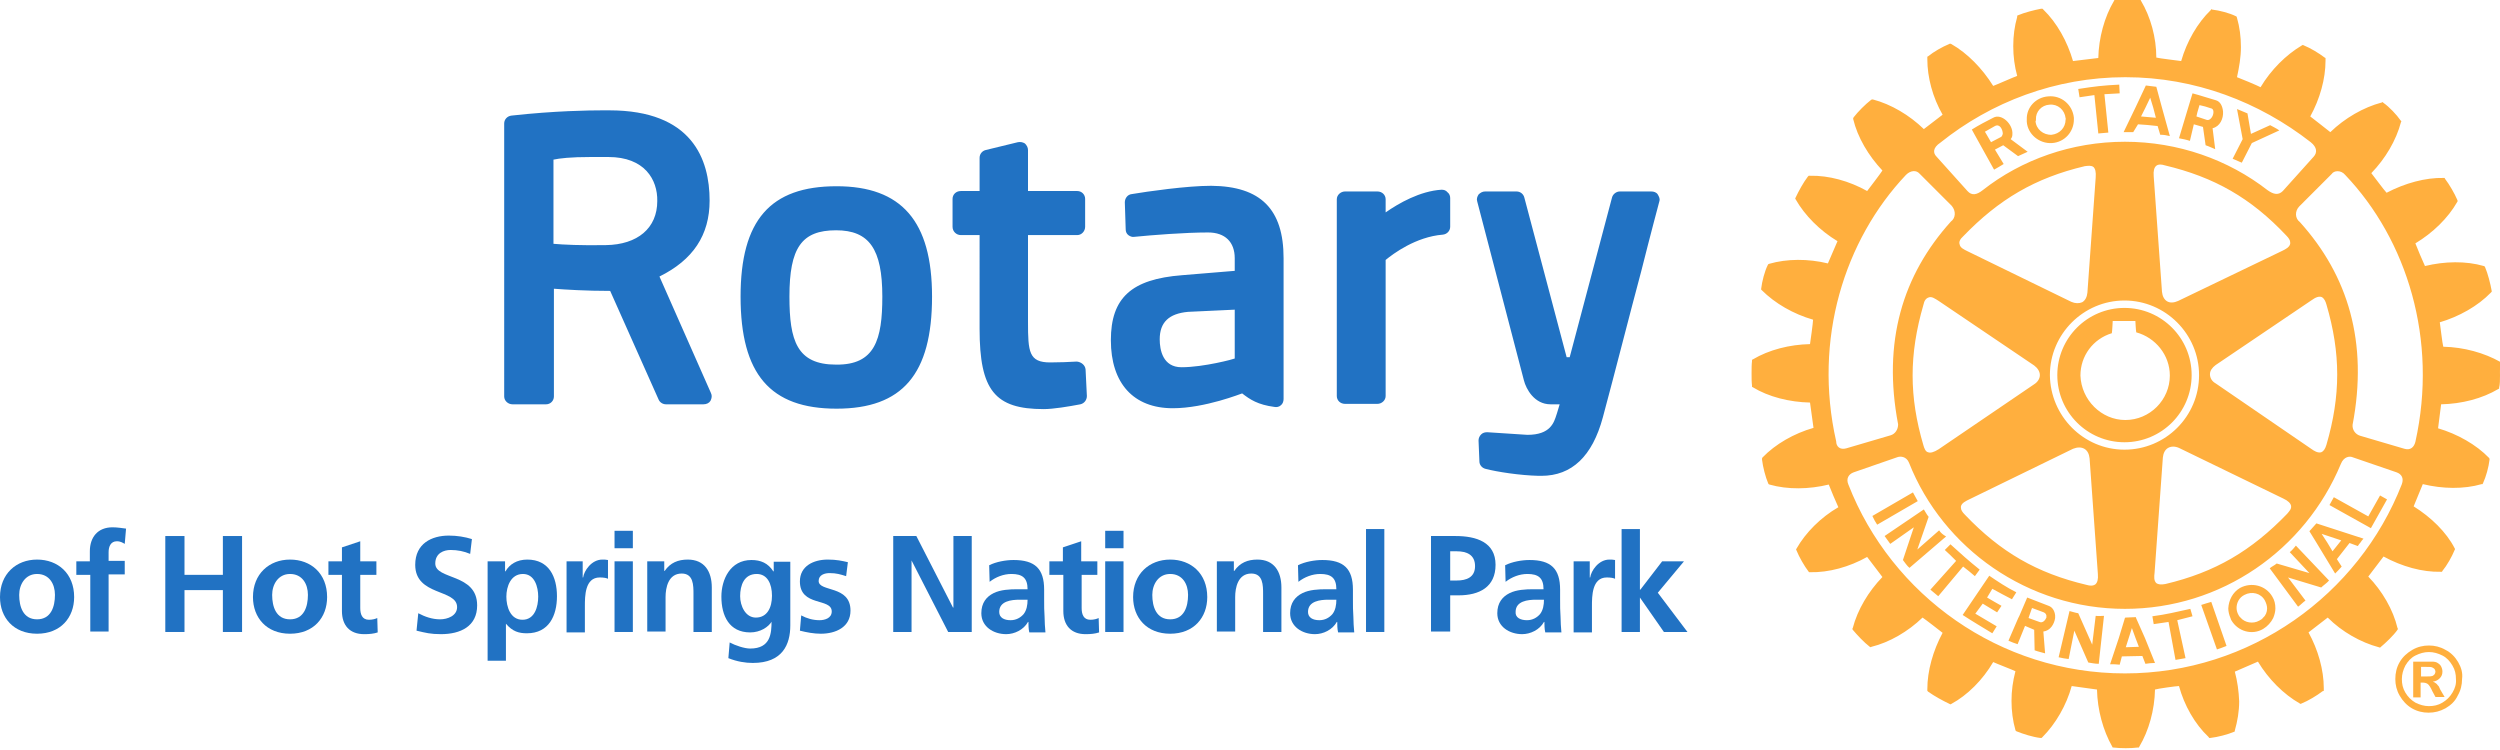 <?xml version="1.0" encoding="utf-8"?>
<!-- Generator: Adobe Illustrator 18.0.0, SVG Export Plug-In . SVG Version: 6.00 Build 0)  -->
<!DOCTYPE svg PUBLIC "-//W3C//DTD SVG 1.1//EN" "http://www.w3.org/Graphics/SVG/1.1/DTD/svg11.dtd">
<svg version="1.1" id="Layer_1" xmlns="http://www.w3.org/2000/svg" xmlns:xlink="http://www.w3.org/1999/xlink" x="0px" y="0px"
	 viewBox="0 0 573.2 171.9" enable-background="new 0 0 573.2 171.9" xml:space="preserve">
<g>
	<g>
		<path fill="#2172C3" d="M8.5,128.3c4.8,0,8.5,3.2,8.5,8.6c0,4.7-3.1,8.4-8.5,8.4c-5.4,0-8.5-3.7-8.5-8.4
			C0,131.6,3.7,128.3,8.5,128.3z M8.5,142c3.2,0,4.1-2.9,4.1-5.6c0-2.5-1.3-4.8-4.1-4.8c-2.7,0-4.1,2.4-4.1,4.8
			C4.4,139.1,5.3,142,8.5,142z"/>
		<path fill="#2172C3" d="M20.6,131.8h-3.1v-3.1h3.1v-2.3c0-3.2,1.8-5.5,5.2-5.5c1.1,0,2.3,0.2,3.1,0.3l-0.3,3.5
			c-0.4-0.2-0.9-0.6-1.8-0.6c-1.4,0-1.9,1.2-1.9,2.5v2h3.7v3.1h-3.7v13.1h-4.2V131.8z"/>
		<path fill="#2172C3" d="M37.9,122.9h4.4v8.9h8.8v-8.9h4.4v22h-4.4v-9.6h-8.8v9.6h-4.4V122.9z"/>
		<path fill="#2172C3" d="M66.5,128.3c4.8,0,8.5,3.2,8.5,8.6c0,4.7-3.1,8.4-8.5,8.4c-5.4,0-8.5-3.7-8.5-8.4
			C58,131.6,61.7,128.3,66.5,128.3z M66.5,142c3.2,0,4.1-2.9,4.1-5.6c0-2.5-1.3-4.8-4.1-4.8c-2.7,0-4.1,2.4-4.1,4.8
			C62.4,139.1,63.3,142,66.5,142z"/>
		<path fill="#2172C3" d="M78.4,131.8h-3.1v-3.1h3.1v-3.2l4.2-1.4v4.6h3.7v3.1h-3.7v7.6c0,1.4,0.4,2.7,2,2.7c0.8,0,1.5-0.2,1.9-0.4
			l0.1,3.3c-0.9,0.3-1.9,0.4-3.1,0.4c-3.3,0-5.1-2-5.1-5.3V131.8z"/>
		<path fill="#2172C3" d="M107.8,127c-1.4-0.6-2.9-0.9-4.5-0.9c-1.5,0-3.5,0.7-3.5,3.1c0,3.8,9.6,2.2,9.6,9.6c0,4.8-3.8,6.6-8.3,6.6
			c-2.4,0-3.5-0.3-5.6-0.8l0.4-4c1.5,0.8,3.2,1.4,5,1.4c1.7,0,3.9-0.8,3.9-2.8c0-4.2-9.6-2.5-9.6-9.7c0-4.9,3.8-6.7,7.7-6.7
			c1.9,0,3.7,0.3,5.3,0.8L107.8,127z"/>
		<path fill="#2172C3" d="M111.8,128.7h4v2.3h0.1c0.9-1.6,2.6-2.7,5-2.7c5,0,6.8,4,6.8,8.4c0,4.4-1.8,8.5-6.9,8.5
			c-1.8,0-3.3-0.4-4.8-2.2H116v8.5h-4.2V128.7z M116.1,136.8c0,2.3,0.9,5.3,3.7,5.3c2.8,0,3.6-3,3.6-5.3c0-2.2-0.8-5.2-3.5-5.2
			C117.1,131.6,116.1,134.5,116.1,136.8z"/>
		<path fill="#2172C3" d="M129.9,128.7h3.7v3.7h0.1c0.2-1.5,1.9-4.1,4.4-4.1c0.4,0,0.9,0,1.3,0.1v4.3c-0.4-0.2-1.1-0.3-1.9-0.3
			c-3.4,0-3.4,4.3-3.4,6.6v6h-4.2V128.7z"/>
		<path fill="#2172C3" d="M140.9,121.7h4.2v4h-4.2V121.7z M140.9,128.7h4.2v16.2h-4.2V128.7z"/>
		<path fill="#2172C3" d="M148.3,128.7h4v2.2h0.1c1.3-1.9,3.1-2.6,5.3-2.6c3.8,0,5.5,2.7,5.5,6.4v10.2H159v-8.7c0-2,0-4.7-2.7-4.7
			c-3.1,0-3.7,3.3-3.7,5.4v7.9h-4.2V128.7z"/>
		<path fill="#2172C3" d="M181.2,128.7v14.7c0,4.4-1.8,8.6-8.6,8.6c-1.7,0-3.6-0.3-5.6-1.1l0.3-3.6c1.3,0.7,3.4,1.4,4.7,1.4
			c4.7,0,4.9-3.5,4.9-6.3H177c-0.8,1.4-2.7,2.6-5,2.6c-4.8,0-6.6-3.8-6.6-8.2c0-3.9,2-8.4,6.9-8.4c2.1,0,3.8,0.7,5,2.6h0.1v-2.2
			H181.2z M177,136.6c0-2.8-1.1-5-3.5-5c-2.9,0-3.8,2.6-3.8,5.1c0,2.2,1.2,4.9,3.6,4.9C175.9,141.6,177,139.3,177,136.6z"/>
		<path fill="#2172C3" d="M194,132.1c-1.3-0.4-2.2-0.7-3.8-0.7c-1.1,0-2.5,0.4-2.5,1.8c0,2.6,7.3,0.9,7.3,6.8c0,3.8-3.4,5.3-6.8,5.3
			c-1.6,0-3.2-0.3-4.8-0.7l0.3-3.5c1.3,0.7,2.7,1.1,4.2,1.1c1.1,0,2.8-0.4,2.8-2c0-3.2-7.3-1-7.3-6.9c0-3.5,3.1-5,6.4-5
			c2,0,3.3,0.3,4.6,0.6L194,132.1z"/>
		<path fill="#2172C3" d="M204.7,122.9h5.4l8.4,16.4h0.1v-16.4h4.2v22h-5.4l-8.4-16.4H209v16.4h-4.2V122.9z"/>
		<path fill="#2172C3" d="M226.8,129.6c1.6-0.8,3.8-1.2,5.6-1.2c4.9,0,7,2,7,6.8v2.1c0,1.6,0,2.9,0.1,4.1c0,1.2,0.1,2.4,0.2,3.6H236
			c-0.2-0.8-0.2-1.9-0.2-2.4h-0.1c-1,1.8-3.1,2.8-5,2.8c-2.9,0-5.7-1.7-5.7-4.8c0-2.4,1.2-3.8,2.8-4.6c1.6-0.8,3.7-0.9,5.5-0.9h2.3
			c0-2.6-1.2-3.5-3.7-3.5c-1.8,0-3.6,0.7-5,1.8L226.8,129.6z M231.7,142.2c1.3,0,2.3-0.6,3-1.4c0.7-0.9,0.9-2.1,0.9-3.3h-1.8
			c-1.9,0-4.7,0.3-4.7,2.8C229.1,141.6,230.2,142.2,231.7,142.2z"/>
		<path fill="#2172C3" d="M243.7,131.8h-3.1v-3.1h3.1v-3.2l4.2-1.4v4.6h3.7v3.1H248v7.6c0,1.4,0.4,2.7,2,2.7c0.8,0,1.5-0.2,1.9-0.4
			l0.1,3.3c-0.9,0.3-1.9,0.4-3.1,0.4c-3.3,0-5.1-2-5.1-5.3V131.8z"/>
		<path fill="#2172C3" d="M253.4,121.7h4.2v4h-4.2V121.7z M253.4,128.7h4.2v16.2h-4.2V128.7z"/>
		<path fill="#2172C3" d="M268.3,128.3c4.8,0,8.5,3.2,8.5,8.6c0,4.7-3.1,8.4-8.5,8.4c-5.4,0-8.5-3.7-8.5-8.4
			C259.8,131.6,263.5,128.3,268.3,128.3z M268.3,142c3.2,0,4.1-2.9,4.1-5.6c0-2.5-1.3-4.8-4.1-4.8c-2.7,0-4.1,2.4-4.1,4.8
			C264.2,139.1,265.1,142,268.3,142z"/>
		<path fill="#2172C3" d="M278.9,128.7h4v2.2h0.1c1.3-1.9,3.1-2.6,5.3-2.6c3.8,0,5.5,2.7,5.5,6.4v10.2h-4.2v-8.7c0-2,0-4.7-2.7-4.7
			c-3.1,0-3.7,3.3-3.7,5.4v7.9h-4.2V128.7z"/>
		<path fill="#2172C3" d="M297.6,129.6c1.6-0.8,3.8-1.2,5.6-1.2c4.9,0,7,2,7,6.8v2.1c0,1.6,0,2.9,0.1,4.1c0,1.2,0.1,2.4,0.2,3.6
			h-3.7c-0.2-0.8-0.2-1.9-0.2-2.4h-0.1c-1,1.8-3.1,2.8-5,2.8c-2.9,0-5.7-1.7-5.7-4.8c0-2.4,1.2-3.8,2.8-4.6c1.6-0.8,3.7-0.9,5.5-0.9
			h2.3c0-2.6-1.2-3.5-3.7-3.5c-1.8,0-3.6,0.7-5,1.8L297.6,129.6z M302.5,142.2c1.3,0,2.3-0.6,3-1.4c0.7-0.9,0.9-2.1,0.9-3.3h-1.8
			c-1.9,0-4.7,0.3-4.7,2.8C299.9,141.6,301,142.2,302.5,142.2z"/>
		<path fill="#2172C3" d="M313.2,121.3h4.2v23.6h-4.2V121.3z"/>
		<path fill="#2172C3" d="M328.1,122.9h5.6c4.8,0,9.2,1.4,9.2,6.6c0,5.1-3.7,7-8.5,7h-1.9v8.3h-4.4V122.9z M332.5,133.1h1.5
			c2.2,0,4.2-0.7,4.2-3.3c0-2.6-1.9-3.4-4.2-3.4h-1.5V133.1z"/>
		<path fill="#2172C3" d="M345.1,129.6c1.6-0.8,3.8-1.2,5.6-1.2c4.9,0,7,2,7,6.8v2.1c0,1.6,0,2.9,0.1,4.1c0,1.2,0.1,2.4,0.2,3.6
			h-3.7c-0.2-0.8-0.2-1.9-0.2-2.4H354c-1,1.8-3.1,2.8-5,2.8c-2.9,0-5.7-1.7-5.7-4.8c0-2.4,1.2-3.8,2.8-4.6c1.6-0.8,3.7-0.9,5.5-0.9
			h2.3c0-2.6-1.2-3.5-3.7-3.5c-1.8,0-3.6,0.7-5,1.8L345.1,129.6z M350.1,142.2c1.3,0,2.3-0.6,3-1.4c0.7-0.9,0.9-2.1,0.9-3.3h-1.8
			c-1.9,0-4.7,0.3-4.7,2.8C347.4,141.6,348.6,142.2,350.1,142.2z"/>
		<path fill="#2172C3" d="M360.8,128.7h3.7v3.7h0.1c0.2-1.5,1.9-4.1,4.4-4.1c0.4,0,0.9,0,1.3,0.1v4.3c-0.4-0.2-1.1-0.3-1.9-0.3
			c-3.4,0-3.4,4.3-3.4,6.6v6h-4.2V128.7z"/>
		<path fill="#2172C3" d="M371.8,121.3h4.2v13.9h0.1l5-6.5h5l-6,7.2l6.8,9h-5.4L376,137H376v7.9h-4.2V121.3z"/>
	</g>
	<path fill="#2172C3" d="M248.9,84.7l0.3,6.1c0,0.9-0.6,1.7-1.5,1.9c-2.6,0.5-6.2,1.1-8.4,1.1c-11.2,0-14.7-4.3-14.7-18.4V53.9h-4.3
		c-1,0-1.9-0.8-1.9-1.9v-6.4c0-1,0.8-1.8,1.9-1.8h4.3v-7.6c0-0.9,0.6-1.6,1.4-1.8l7.4-1.8c0.6-0.1,1.1,0,1.6,0.3
		c0.4,0.4,0.7,0.9,0.7,1.5v9.4h11.3c1,0,1.8,0.8,1.8,1.8v6.4c0,1-0.8,1.9-1.8,1.9h-11.3v19.9c0,6.9,0.2,9.3,5.1,9.3
		c1.8,0,4.6-0.1,6.1-0.2C247.9,83,248.8,83.7,248.9,84.7 M213.7,68c0,17.8-6.8,25.7-21.9,25.7c-15.2,0-22-7.9-22-25.7
		c0-17.5,6.8-25.3,22-25.3C206.7,42.7,213.7,50.7,213.7,68 M202.3,68c0-10.9-3-15.2-10.6-15.2c-7.9,0-10.7,4-10.7,15.2
		c0,10.1,1.7,15.6,10.7,15.6C200.6,83.7,202.3,77.9,202.3,68 M380.1,44.6c-0.3-0.5-0.9-0.7-1.5-0.7h-7.2c-0.8,0-1.6,0.6-1.8,1.4
		l-9.7,36.6h-0.7l-9.7-36.6c-0.2-0.8-0.9-1.4-1.8-1.4h-7.2c-0.6,0-1.1,0.3-1.5,0.7c-0.3,0.5-0.5,1-0.3,1.6l10.7,41
		c0.5,2,2.4,5.5,6.1,5.5h2.1c-0.2,0.7-0.4,1.4-0.6,2l-0.1,0.3c-0.6,1.9-1.4,4.7-6.7,4.7l-9.2-0.6c-0.5,0-1,0.1-1.4,0.5
		c-0.4,0.4-0.6,0.9-0.6,1.4l0.2,4.8c0,0.8,0.6,1.5,1.4,1.7c2.7,0.7,7.9,1.5,12.2,1.6c0.2,0,0.4,0,0.6,0c7,0,11.7-4.5,14.1-13.4
		c2.8-10.4,6.2-23.8,8.8-33.5c1.1-4.4,2.1-8.2,2.8-10.9l1.4-5.3C380.6,45.6,380.4,45.1,380.1,44.6 M163,90.1
		c0.3,0.6,0.2,1.2-0.1,1.8c-0.3,0.5-0.9,0.8-1.6,0.8h-8.6c-0.7,0-1.4-0.4-1.7-1.1l-11.1-24.9c-5.5,0-10.3-0.3-12.9-0.5v24.7
		c0,1-0.8,1.8-1.8,1.8h-7.7c-1,0-1.9-0.8-1.9-1.8V28.3c0-0.9,0.7-1.7,1.7-1.8c9.9-1.1,17.9-1.2,20.8-1.2c1,0,1.6,0,1.6,0
		c19,0,23,11.2,23,20.7c0,7.9-3.8,13.6-11.5,17.4L163,90.1z M139.5,36h-4.1c-4.6,0-7.1,0.3-8.5,0.6v19.3c2.2,0.2,6.4,0.4,12,0.3
		c7.3-0.1,11.8-3.9,11.8-10.1C150.8,41.2,147.8,36,139.5,36 M294.3,59.2v32.3c0,0.5-0.2,1.1-0.6,1.4c-0.4,0.4-1,0.5-1.5,0.4
		c-3.8-0.5-5.6-1.7-7.4-3.1c-0.1,0-8.5,3.4-15.9,3.4c-9,0-14.2-5.7-14.2-15.6c0-9.7,4.7-14,16.3-14.9l12.1-1v-2.9
		c0-3.7-2.2-5.9-6.1-5.9c-5.3,0-12.9,0.6-16.9,1c-0.5,0.1-1-0.1-1.4-0.4c-0.4-0.3-0.6-0.8-0.6-1.3l-0.2-6.2c0-0.9,0.6-1.8,1.6-1.9
		c3.6-0.6,12.6-1.9,18.2-1.9C289.1,42.7,294.3,48,294.3,59.2 M272.4,71.5c-4.4,0.4-6.5,2.4-6.5,6.3c0,2.4,0.7,6.4,5,6.4
		c5.1,0,12.1-1.9,12.2-2V71L272.4,71.5z M330.5,43.5c-4.9,0.3-9.8,3.1-12.8,5.2v-3c0-1-0.8-1.8-1.9-1.8h-7.4c-1,0-1.9,0.8-1.9,1.8
		v45.1c0,1,0.8,1.8,1.9,1.8h7.4c1,0,1.9-0.8,1.9-1.8V59.6c1.7-1.4,6.9-5.3,13.1-5.8c1-0.1,1.7-0.9,1.7-1.8v-6.6c0-0.5-0.2-1-0.6-1.3
		C331.5,43.6,331,43.5,330.5,43.5"/>
	<path fill="#FFAF3E" d="M450.1,129.9l-5.7,6.8l-1.8-1.5l5.9-6.6c-0.9-0.9-1.7-1.7-2.6-2.5l1.3-1.3c2.3,2.1,4.2,3.8,6.7,5.8
		l-1.1,1.5C451.9,131.3,451,130.6,450.1,129.9 M438.6,112.9l-9.3,5.4c0.3,0.7,0.7,1.4,1.1,2l9.3-5.4
		C439.3,114.1,439,113.7,438.6,112.9 M444.6,121.6l-5,4.4l2.6-7.5c-0.5-0.6-0.7-1.1-1.1-1.7l-9,6.1c0.4,0.6,0.9,1.2,1.3,1.8l5.4-3.8
		l-2.5,7.5c0.4,0.5,0.9,1.3,1.5,1.8l8.4-7.2C445.5,122.6,445,122.2,444.6,121.6 M456.8,135c1.5,0.8,2.9,1.6,4.5,2.4l1-1.6
		c-2.2-1.1-4.3-2.5-6.2-3.8l-6.1,9c2.3,1.5,4.5,2.8,6.8,4.2l1-1.6l-4.9-2.9l1.7-2.3l3.3,2l1-1.5c-1.1-0.6-2.1-1.2-3.3-1.9L456.8,135
		z M487.1,101.4c-8.5,0-15.4-6.9-15.4-15.4c0-8.5,6.9-15.4,15.4-15.4c8.5,0,15.4,6.9,15.4,15.4C502.5,94.5,495.6,101.4,487.1,101.4
		 M487.3,96.3c5.6,0,10.2-4.6,10.2-10.2c0-4.7-3.3-8.7-7.7-9.9c-0.1-0.5-0.2-2.6-0.2-2.6h-5.2c0,0-0.1,2.3-0.2,2.8
		c-4.3,1.3-7.2,5.2-7.2,9.7C477.2,91.7,481.8,96.3,487.3,96.3 M464.7,27.9v-0.5c-0.1-2.8,2.1-5.1,4.9-5.3c3-0.3,5.6,1.9,5.9,4.9v0.4
		c0,2.8-2.1,5.2-5,5.4C467.6,33,464.9,30.8,464.7,27.9 M466.7,27.7c0.1,1.9,1.8,3.3,3.7,3.2c1.8-0.2,3.2-1.6,3.2-3.5
		c0.1-0.1,0-0.2,0-0.3c-0.2-1.9-1.8-3.3-3.7-3.1c-1.8,0.1-3.2,1.6-3.1,3.4V27.7z M489.1,30.3c-0.9,0-1.3,0-2.2,0l2.7-5.6l2.4-5.1
		l2.4,0.3l1.3,4.8l1.8,6.5c-0.8-0.2-1.4-0.3-2.2-0.3l-0.6-2c-1.6-0.2-3-0.3-4.5-0.4L489.1,30.3z M490.9,26.7
		c1.2,0.1,2.3,0.2,3.4,0.3l-0.6-2.3l-0.7-2.3l-1.1,2.3L490.9,26.7z M480.2,21.8l0.9,8.8l2.3-0.2l-0.9-8.8l3.5-0.2l-0.1-2
		c-3.9,0.2-5.5,0.4-9.4,1l0.3,1.9L480.2,21.8z M480.5,141.2l-0.8,6.6l-3.2-7.2c-0.7-0.1-1.2-0.3-2-0.5l-2.5,10.6
		c0.8,0.2,1.5,0.3,2.3,0.4l1.3-6.5l3.2,7.3c0.7,0.1,1.5,0.3,2.4,0.3l1.2-11C481.9,141.2,481.2,141.3,480.5,141.2 M543,118.4
		l-7.9-4.4l-1,1.8l9.5,5.3l3.7-6.6l-1.6-0.9L543,118.4z M531.1,120l10.8,3.5c-0.3,0.3-0.5,0.6-0.7,0.9c-0.2,0.2-0.4,0.5-0.6,0.8
		l-1.9-0.7l-2.9,3.7l1.1,1.7c-0.4,0.5-0.9,1-1.5,1.6l-4.3-7.1l-1.6-2.6L531.1,120z M532.3,122.4l1.3,2l1.2,2l1.6-2l0.4-0.5
		L532.3,122.4z M521,136.8c0.5,0.8,0.7,1.7,0.7,2.7c0,0.7-0.2,1.5-0.5,2.2c-0.5,1-1.3,1.9-2.3,2.5c-2.5,1.5-5.8,0.6-7.3-2
		c-0.1-0.1-0.1-0.3-0.2-0.5c-0.3-0.7-0.5-1.5-0.5-2.2c0.1-1.9,1-3.7,2.7-4.7C516.2,133.4,519.5,134.2,521,136.8 M519.8,139.5
		c0-0.6-0.2-1.2-0.5-1.8c-0.9-1.7-3-2.2-4.7-1.3c-1.2,0.6-1.8,1.8-1.8,3c0,0.6,0.2,1.2,0.5,1.7c0.1,0.2,0.2,0.3,0.4,0.5
		c1,1.2,2.9,1.5,4.3,0.7c0.4-0.2,0.7-0.4,0.9-0.7C519.5,141.1,519.8,140.3,519.8,139.5 M525,126.6l4.5,4.8l-7.5-2.2
		c-0.6,0.5-1,0.6-1.6,1.1l6.5,8.8c0.6-0.4,1.1-1,1.7-1.4l-4-5.3l7.6,2.3c0.5-0.5,1.3-1,1.8-1.6l-7.6-8
		C526,125.6,525.5,126.2,525,126.6 M573.2,86.1c0,1,0,2-0.2,2.8l0,0.2l-0.2,0.1c-3.7,2.2-8.4,3.4-13.1,3.5c-0.1,0.6-0.6,4.9-0.7,5.5
		c4.4,1.3,8.7,3.7,11.7,6.8l0.1,0.2v0.2c-0.2,1.7-0.8,3.9-1.5,5.4l-0.1,0.2l-0.2,0c-4.1,1.2-9,1.1-13.5,0c-0.2,0.6-1.9,4.5-2.1,5.1
		c4,2.5,7.5,5.9,9.4,9.6l0.1,0.2l-0.1,0.2c-0.6,1.5-1.8,3.6-2.8,4.8l-0.1,0.2h-0.3c-4.2,0.1-8.9-1.2-13.1-3.5
		c-0.4,0.5-3.1,4.1-3.5,4.6c3.2,3.3,5.7,7.6,6.7,11.8l0.1,0.2l-0.1,0.2c-0.9,1.3-2.7,3-3.9,4l-0.1,0.1l-0.3-0.1
		c-4.1-1.1-8.4-3.5-11.7-6.8c-0.5,0.4-3.9,3-4.4,3.4c2.2,4,3.5,8.6,3.5,12.8v0.6l-0.3,0.1c-1.3,1-3.3,2.2-4.8,2.8l-0.2,0.1l-0.2-0.1
		c-3.7-2.1-7.2-5.6-9.6-9.6c-0.6,0.3-4.7,2-5.3,2.3c0.6,2.2,0.9,4.5,1,6.8c0,2.3-0.4,4.6-1,6.7l0,0.2l-0.2,0.1
		c-1.4,0.6-3.7,1.2-5.4,1.4l-0.3,0l-0.1-0.2c-3.2-3-5.6-7.3-6.8-11.7c-0.6,0-4.9,0.6-5.5,0.8c-0.1,4.7-1.4,9.4-3.6,13.1l-0.1,0.2
		l-0.3,0c-1.5,0.2-3.9,0.2-5.5,0l-0.2,0l-0.1-0.2c-2.1-3.7-3.4-8.4-3.5-13.1c-0.6-0.1-5.2-0.7-5.8-0.8c-1.2,4.4-3.7,8.7-6.7,11.7
		l-0.2,0.2l-0.3,0c-1.7-0.2-3.9-0.9-5.4-1.5l-0.2-0.1l-0.1-0.2c-0.6-2.1-0.9-4.4-0.9-6.7c0-2.3,0.3-4.5,0.9-6.8
		c-0.6-0.3-4.5-1.8-5.1-2.1c-2.4,4.1-5.9,7.6-9.6,9.6l-0.2,0.1l-0.2-0.1c-1.5-0.7-3.5-1.8-4.9-2.8l-0.2-0.2v-0.4
		c0-4.2,1.3-8.8,3.5-12.9c-0.5-0.4-4.1-3.2-4.6-3.5c-3.3,3.2-7.6,5.7-11.7,6.7l-0.2,0.1l-0.2-0.1c-1.3-1-2.9-2.7-3.9-3.9l-0.1-0.2
		l0.1-0.2c1.1-4.2,3.6-8.4,6.8-11.7c-0.4-0.5-3.1-4.1-3.5-4.6c-4.1,2.3-8.8,3.6-13.1,3.5h-0.2l-0.1-0.1c-1-1.3-2.2-3.4-2.8-4.9
		l-0.1-0.2l0.1-0.2c2.1-3.7,5.6-7.2,9.6-9.5c-0.3-0.6-2-4.6-2.2-5.2c-4.5,1.1-9.4,1.2-13.6,0l-0.2-0.1l-0.1-0.2
		c-0.6-1.4-1.2-3.7-1.4-5.4l0-0.3l0.1-0.2c3-3.1,7.2-5.5,11.7-6.8c-0.1-0.6-0.7-5.2-0.8-5.8c-4.7-0.1-9.5-1.3-13.1-3.5l-0.2-0.1
		l0-0.3c-0.1-0.8-0.1-1.8-0.1-2.8c0-1,0-2,0.1-2.8l0-0.3l0.2-0.1c3.7-2.2,8.4-3.4,13.1-3.5c0.1-0.6,0.7-5,0.7-5.6
		c-4.5-1.3-8.7-3.7-11.8-6.8l-0.1-0.1l0-0.2c0.2-1.7,0.8-4,1.5-5.4l0.1-0.2l0.2-0.1c4.1-1.2,9-1.2,13.5-0.1c0.3-0.6,1.9-4.5,2.2-5.1
		c-4-2.4-7.5-5.9-9.6-9.6l-0.1-0.2l0.1-0.2c0.7-1.5,1.8-3.5,2.8-4.8l0.2-0.2h0.3c4.3-0.1,9,1.2,13.1,3.5c0.4-0.5,3.2-4.2,3.5-4.7
		c-3.2-3.4-5.7-7.6-6.7-11.8l0-0.2l0.1-0.2c1-1.3,2.7-3,4-4l0.2-0.1l0.2,0c4.2,1.1,8.4,3.6,11.7,6.8c0.5-0.4,3.8-2.9,4.3-3.3
		c-2.3-4-3.5-8.6-3.5-12.7v-0.6l0.2-0.1c1.2-1,3.3-2.2,4.8-2.8l0.2-0.1l0.3,0.1c3.7,2.1,7.1,5.6,9.6,9.6c0.6-0.2,4.9-2.1,5.5-2.3
		c-0.6-2.2-0.9-4.5-0.9-6.8c0-2.4,0.3-4.6,0.9-6.7l0-0.3l0.2-0.1c1.4-0.6,3.7-1.2,5.3-1.5l0.3,0l0.2,0.2c3.1,3,5.5,7.3,6.8,11.8
		c0.6-0.1,5.2-0.6,5.8-0.7c0.1-4.6,1.4-9.4,3.6-13.1l0.1-0.2l0.2-0.1c1.6-0.2,4-0.2,5.6,0l0.2,0.1l0.1,0.2c2.2,3.7,3.5,8.4,3.5,13
		c0.7,0.2,5.1,0.7,5.7,0.8c1.3-4.5,3.7-8.7,6.8-11.7l0.1-0.2l0.2,0.1c1.7,0.2,4,0.8,5.4,1.5l0.2,0.1l0.1,0.3
		c0.6,2.1,0.9,4.3,0.9,6.7c0,2.3-0.4,4.6-0.9,6.9c0.6,0.2,4.9,2,5.4,2.3c2.4-4,5.8-7.4,9.5-9.6l0.2-0.1l0.2,0.1
		c1.5,0.6,3.5,1.8,4.8,2.8l0.2,0.1v0.6c0,4.2-1.3,8.8-3.5,12.8c0.5,0.4,4,3.1,4.6,3.6c3.3-3.2,7.6-5.7,11.8-6.8l0.2-0.1l0.2,0.2
		c1.3,0.9,3,2.7,3.9,4l0.2,0.2l-0.1,0.2c-1.1,4.2-3.6,8.4-6.8,11.7c0.4,0.5,3,4,3.5,4.5c4.2-2.2,8.9-3.5,13.1-3.4h0.2l0.1,0.2
		c1,1.3,2.2,3.4,2.8,4.8l0.1,0.3l-0.1,0.2c-2.1,3.7-5.6,7.1-9.6,9.5c0.2,0.6,1.9,4.6,2.2,5.2c4.5-1.1,9.4-1.2,13.5,0l0.2,0.1
		l0.1,0.2c0.6,1.4,1.2,3.7,1.5,5.4l0,0.2l-0.2,0.2c-3,3.1-7.3,5.5-11.7,6.8c0.1,0.6,0.6,5,0.8,5.6c4.7,0.1,9.4,1.4,13.1,3.5l0.2,0.1
		l0,0.2C573.1,84.1,573.2,85,573.2,86.1 M444,35.9l7.1,7.9c1,1.1,2.1,0.9,3.5-0.2c8.9-7,20.4-11.1,32.6-11.1
		c12.2,0,23.7,4.1,32.7,11.1c1.4,1,2.5,1.2,3.5,0.2l7.1-7.9c0.8-0.9,0.8-2.1-0.7-3.3c-11.8-9.2-26.5-14.9-42.5-14.9
		c-16,0-30.8,5.7-42.4,15C443.1,33.9,443.2,35.1,444,35.9 M444.5,69c-0.8-0.5-1.6-1.1-2.3-0.8c-0.6,0.2-1,0.7-1.2,1.7
		c-3.3,11.4-3.3,21,0,32.2c0.2,0.7,0.5,1.5,1.1,1.6c0.5,0.2,1.3,0,2.4-0.7l21.9-14.9c0.8-0.5,1.3-1.3,1.3-2.1c0-0.8-0.5-1.6-1.3-2.2
		L444.5,69z M449.3,56c0.1,0.8,1,1.2,1.8,1.6l23.8,11.6c0.9,0.4,1.8,0.4,2.5,0.1c0.7-0.4,1.1-1.2,1.2-2.2l1.9-26.4
		c0.1-1.3-0.1-2-0.5-2.4c-0.5-0.4-1.2-0.3-2-0.2c-11.4,2.7-19.7,7.6-27.9,16.1C449.4,54.8,449.1,55.5,449.3,56 M449.6,116.4
		c0,0.5,0.3,1,0.9,1.6c8.2,8.6,16.5,13.4,27.9,16.1c0.7,0.2,1.4,0.3,2-0.1c0.5-0.4,0.7-1.2,0.6-2.4c0,0-1.9-26.5-1.9-26.5
		c-0.1-1-0.5-1.8-1.2-2.2c-0.7-0.4-1.6-0.4-2.6,0l-23.8,11.6c-0.8,0.4-1.7,0.8-1.9,1.6C449.6,116.2,449.6,116.3,449.6,116.4
		 M487.1,103.1c9.4,0,17.1-7.6,17.1-17.1c0-9.4-7.7-17.1-17.1-17.1c-9.4,0-17.1,7.7-17.1,17.1C470.1,95.4,477.7,103.1,487.1,103.1
		 M494.4,133.7c0.4,0.3,1.1,0.4,2.1,0.2c11.4-2.7,19.7-7.6,27.9-16.1c0.5-0.6,1-1.1,0.9-1.8c-0.1-0.6-0.7-1.2-1.8-1.7l-23.9-11.6
		c-0.9-0.4-1.8-0.4-2.5,0c-0.7,0.4-1.1,1.2-1.2,2.2l-1.9,26.4C493.9,132.2,493.8,133.1,494.4,133.7 M529.9,102.9
		c0.7,0.5,1.5,1,2.3,0.8c0.5-0.2,0.9-0.7,1.2-1.7c3.3-11.3,3.3-21,0-32.2c-0.2-0.7-0.5-1.4-1.1-1.7c-0.6-0.2-1.3,0-2.4,0.8L508,83.7
		c-0.8,0.6-1.3,1.3-1.3,2.1s0.4,1.6,1.3,2.1L529.9,102.9z M525.1,55.6c0-0.5-0.3-1-0.9-1.6c-8.1-8.6-16.5-13.4-27.9-16.1
		c-0.6-0.2-1.4-0.3-1.9,0.1c-0.5,0.4-0.7,1.2-0.6,2.4l1.9,26.5c0.1,1,0.5,1.8,1.2,2.2c0.7,0.4,1.6,0.3,2.5-0.1l23.9-11.5
		c0.8-0.4,1.6-0.8,1.8-1.6C525.1,55.7,525.1,55.7,525.1,55.6 M423.3,102.8l10.2-3c1-0.3,1.7-1.3,1.7-2.5c-3.6-18.9,1-34.2,12.1-46.5
		c1.1-0.8,1.2-2.4,0.2-3.6l-7.4-7.4c-0.7-0.8-2-0.8-3.1,0.3c-14.1,14.9-21.3,37.7-16,61.1C421,102.4,421.9,103.2,423.3,102.8
		 M549.5,108.3l-10.2-3.5c-0.5-0.2-1.9-0.2-2.6,1.6c-8.2,19.7-27.4,33.2-49.5,33.2c-22.2,0-41.7-13.8-49.5-33.5
		c-0.6-1.5-2-1.5-2.6-1.3l-10.1,3.5c-1.1,0.4-1.8,1.4-1.2,2.8c9.9,25.4,34.7,43.3,63.4,43.3c28.7,0,53.6-18,63.5-43.4
		C551.2,109.6,550.6,108.7,549.5,108.3 M537.7,40.1c-1-1.2-2.6-1-3.1-0.2l-7.4,7.4c-1.1,1.1-1,2.8,0.1,3.6
		c11.1,12.3,15.7,27.6,12.1,46.5c-0.1,1.2,0.7,2.2,1.7,2.5l10.2,3c1.4,0.4,2.2-0.4,2.5-1.6C559,77.9,551.9,55,537.7,40.1 M514,37.3
		l2.3-4.5l6.3-2.9c-0.7-0.5-1.4-0.8-2.1-1.2l-4.4,2l-0.8-4.7c-0.9-0.4-1.5-0.6-2.4-1l1.3,6.9l-2.3,4.5L514,37.3z M502.2,139.6
		c-3.2,0.7-5.6,1.3-8.7,1.7l0.3,1.8c1.2-0.2,2.2-0.3,3.4-0.5l1.6,8.7l2.3-0.4l-1.9-8.7c1.2-0.3,2.3-0.6,3.5-0.9L502.2,139.6z
		 M471.2,141.1v0.6c-0.2,1.4-1.1,2.9-2.7,3.1l0.4,5c-0.7-0.2-1.6-0.4-2.4-0.7l-0.1-4.7l-2.1-0.9l-1.7,4.2c-0.7-0.2-1.4-0.5-2.1-0.8
		l2.2-5.1l0.3-0.6l1.8-4.2l4.9,1.9C470.6,139.2,471.1,140.1,471.2,141.1 M469.2,141.1c-0.1-0.3-0.2-0.5-0.6-0.7l-2.7-1l-0.6,1.7
		l-0.2,0.6l0,0l2.5,0.9c0.7,0.3,1.3-0.3,1.6-1C469.2,141.6,469.2,141.3,469.2,141.1 M502.1,32.3c-0.9-0.3-1.5-0.4-2.5-0.6l1.8-6
		l1.3-4.3c1.9,0.5,3.6,1.1,5.4,1.6c1,0.3,1.5,1.4,1.6,2.6c0.1,1.6-0.7,3.4-2.4,3.8l0.6,4.8c-0.8-0.3-1.3-0.6-2.2-0.9l-0.6-4.2
		l-2.1-0.6L502.1,32.3z M503.6,26.7l2.4,0.8c0.7,0.2,1.5-0.8,1.5-1.8c0-0.4-0.1-0.8-0.7-0.9c-0.9-0.3-1.5-0.5-2.5-0.7l-0.5,1.7
		L503.6,26.7z M491.8,146.3l2.3,5.7c-0.8,0-1.5,0.1-2.2,0.2l-0.7-1.8l-4.7,0.1l-0.5,1.9c-0.7-0.1-1.4-0.1-2.2-0.1l2-6l1.4-4.6
		l0.1-0.1l2.4-0.1l0.1,0.3L491.8,146.3z M490.4,148.3l-0.8-2.1l-0.8-2.2l-0.7,2.2l-0.7,2.2L490.4,148.3z M504.7,138.7l3.6,10.2
		c0.7-0.2,1.4-0.5,2.2-0.8L507,138C506,138.3,505.6,138.4,504.7,138.7 M452.7,30.8l-0.6-1.1c1.6-1,3.3-1.9,4.9-2.7
		c1.9-1.1,4.6,1.5,4.4,3.8c0,0.4-0.1,0.8-0.4,1.1l3.9,2.9c-0.7,0.3-1.3,0.6-2.2,1l-3.4-2.5l-1.9,1l2,3.3c-0.8,0.5-1.3,0.8-2.2,1.3
		L452.7,30.8z M455.1,30.2l0.3,0.5l1.1,1.9l2.3-1.2c0.2-0.1,0.3-0.4,0.4-0.7c0-1-0.7-2.4-1.8-1.8C456.5,29.4,456,29.7,455.1,30.2"/>
	<g>
		<path fill="#FFAF3E" d="M563.6,151.8c-0.7-1.2-1.7-2.2-2.9-2.8c-1.2-0.7-2.5-1-3.8-1c-1.3,0-2.6,0.3-3.8,1
			c-1.2,0.7-2.2,1.6-2.9,2.8c-0.7,1.2-1,2.5-1,3.9c0,1.3,0.3,2.6,1,3.8c0.7,1.2,1.6,2.2,2.8,2.9c1.2,0.7,2.5,1,3.8,1
			c1.4,0,2.6-0.3,3.9-1c1.2-0.7,2.2-1.6,2.8-2.9c0.7-1.2,1-2.5,1-3.8C564.7,154.3,564.3,153,563.6,151.8z M562.3,158.8
			c-0.6,1-1.3,1.7-2.3,2.3c-1,0.6-2,0.8-3.1,0.8c-1.1,0-2.1-0.3-3.1-0.8c-1-0.6-1.7-1.3-2.3-2.3c-0.6-1-0.8-2-0.8-3.1
			c0-1.1,0.3-2.1,0.8-3.1c0.6-1,1.3-1.8,2.3-2.3c1-0.5,2-0.8,3.1-0.8c1.1,0,2.1,0.3,3.1,0.8c1,0.5,1.7,1.3,2.3,2.3
			c0.6,1,0.8,2,0.8,3.1C563.2,156.8,562.9,157.8,562.3,158.8z"/>
		<path fill="#FFAF3E" d="M559,157.2c-0.2-0.3-0.4-0.5-0.6-0.6c-0.1-0.1-0.3-0.2-0.6-0.3c0.7-0.1,1.2-0.4,1.6-0.8
			c0.4-0.4,0.6-0.9,0.6-1.5c0-0.4-0.1-0.8-0.3-1.2c-0.2-0.4-0.5-0.6-0.8-0.8c-0.3-0.2-0.7-0.3-1.3-0.3c-0.2,0-1.1,0-2.6,0h-1.7v8.2
			h1.7v-3.4h0.4c0.5,0,0.9,0.1,1.2,0.3c0.3,0.2,0.7,0.8,1.1,1.7l0.7,1.3h2.1l-1-1.7C559.3,157.6,559.1,157.2,559,157.2z M557.6,155
			c-0.2,0.1-0.8,0.1-1.8,0.1h-0.7v-2.2h0.7c0.9,0,1.6,0,1.8,0.1c0.2,0.1,0.4,0.2,0.6,0.4c0.1,0.2,0.2,0.4,0.2,0.6
			c0,0.2-0.1,0.4-0.2,0.6C558,154.8,557.8,155,557.6,155z"/>
	</g>
</g>
</svg>
